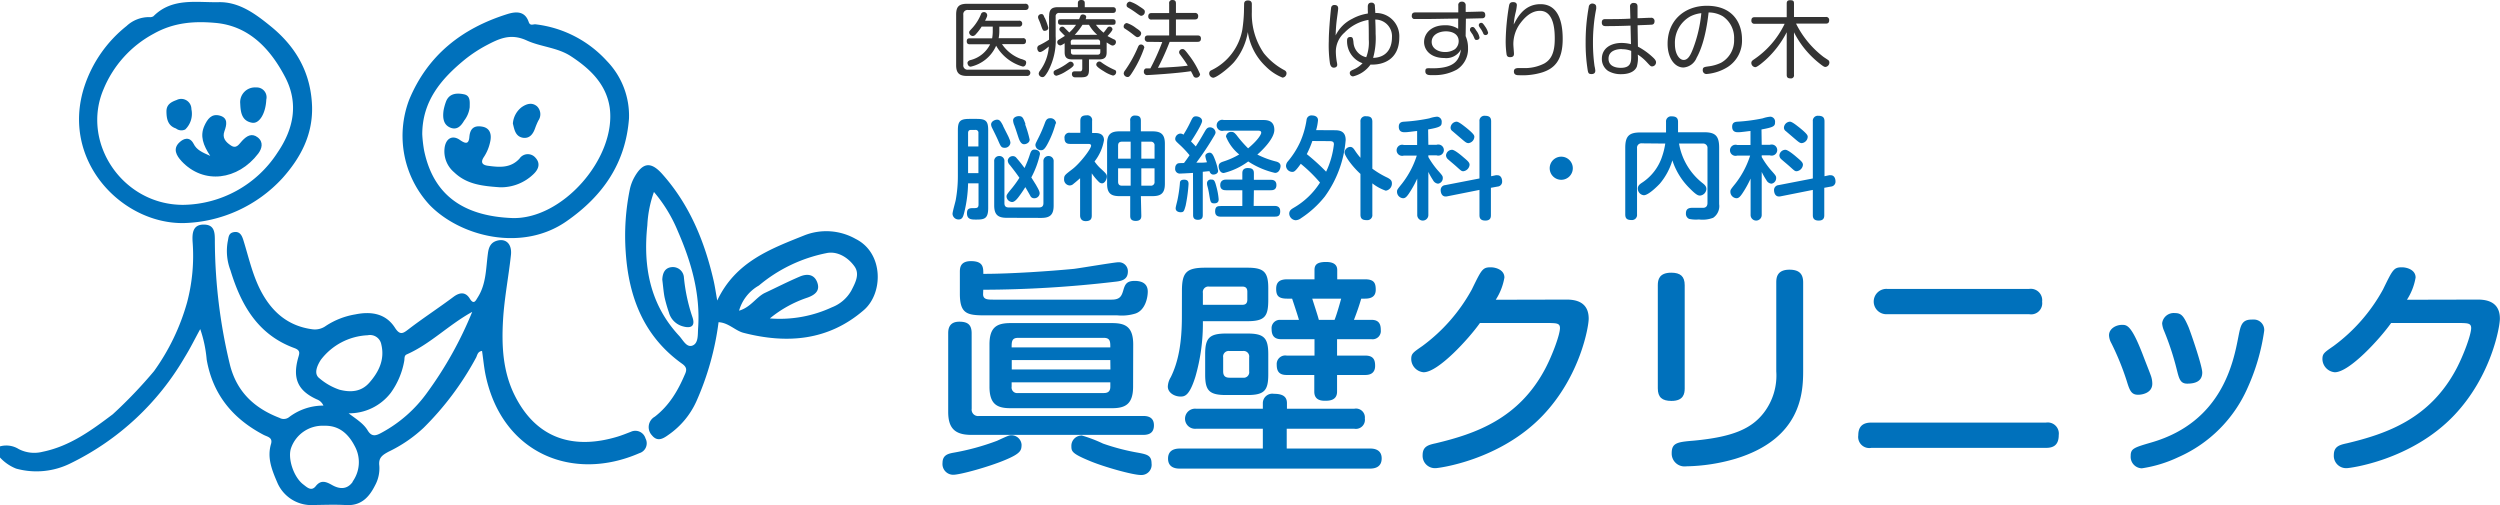 <svg id="lay1" data-name="lay_1" xmlns="http://www.w3.org/2000/svg" viewBox="0 0 449.96 90.96"><defs><style>.cls-1{fill:#0071bc;}.cls-2{fill:#333;}</style></defs><title>logo</title><path class="cls-1" d="M180.83,82.82c-2.83,1.19-8,2.63-9.26,2.63a1.93,1.93,0,0,1-1.93-2.14c0-1.43,1.07-1.64,1.8-1.8a43.64,43.64,0,0,0,8-2.17c2.17-1,2.21-1,2.66-1a1.83,1.83,0,0,1,1.77,1.73C183.83,81,183.83,81.59,180.83,82.82Zm-5.94-9.26a1.15,1.15,0,0,0,1.31,1.31h29.6c.9,0,1.89.29,1.89,1.68,0,1.11-.58,1.72-1.89,1.72h-31c-3,0-4.14-1.27-4.14-4.14V60c0-.74.12-2.1,2-2.1,1.52,0,2.22.54,2.22,2.1Zm2.05-20.63c0,1,.82,1,1.93,1,3,0,20.58,0,21.19,0,1.52,0,1.81-.62,2.13-1.73s.66-1.64,2.05-1.64c1,0,2.34.29,2.34,1.93,0,1-.41,3.32-2.21,3.94a8.32,8.32,0,0,1-3.24.33c-3,0-4,0-12.18,0H177.43c-3.32,0-4.67-.21-4.67-3.9V49c0-.7,0-2,2-2,2.22,0,2.22,1.15,2.22,2.29,5,0,12.05-.49,16.32-.9,1.27-.16,7.34-1.19,8-1.19A1.62,1.62,0,0,1,203,48.87c0,1.56-1.27,1.73-2.42,1.85a207.72,207.72,0,0,1-23.61,1.43Zm27,16.65c0,3.24-1.48,3.89-3.82,3.89H181.9c-2.38,0-3.81-.65-3.81-3.89V62c0-3.15,1.35-3.85,3.81-3.85h18.24c2.3,0,3.82.57,3.82,3.85Zm-20.71-8.77c-1.15,0-1.15.73-1.15,1.72h17.76c0-1,0-1.72-1.15-1.72Zm16.61,4H182.1v1.69h17.76Zm-17.76,4v.78a1,1,0,0,0,1.15,1.15h15.46c.94,0,1.15-.53,1.15-1.15v-.78Zm12.55,9.55a25.31,25.31,0,0,1,3.9,1.48A39.74,39.74,0,0,0,205,81.51c1.48.29,2.26.49,2.26,1.89a1.83,1.83,0,0,1-1.93,2.09c-1.48,0-6.72-1.48-9.22-2.54-3.28-1.36-3.28-1.73-3.28-2.75A1.85,1.85,0,0,1,194.65,78.39Z"/><path class="cls-1" d="M212.73,52.36c0-3.32.78-4.18,4.22-4.18h7.55c2.95,0,3.77.74,3.77,3.69v2.05c0,3-.57,3.89-3.77,3.89h-8a34.48,34.48,0,0,1-1.35,10c-1.11,3.56-2,3.56-2.71,3.56-1,0-2.25-.65-2.25-1.8a3.48,3.48,0,0,1,.53-1.68c1.36-2.75,2-6.15,2-10.91Zm18.86,28.37h15c.41,0,2.09,0,2.09,1.77,0,1.43-1,1.84-2.09,1.84H212.36c-.45,0-2.13,0-2.13-1.8,0-1.4,1-1.81,2.13-1.81h14.93V77.17H215.23a1.81,1.81,0,1,1,0-3.61h12.06v-1a1.71,1.71,0,0,1,2-1.68c1.56,0,2.34.49,2.34,1.68v1h12.14a1.6,1.6,0,0,1,1.88,1.76,1.63,1.63,0,0,1-1.88,1.85H231.59ZM216.5,54.86h7.1c.65,0,.9-.33.9-.94v-1.4c0-.57-.21-.94-.9-.94h-5.95a1,1,0,0,0-1.15,1.15Zm11.77,12.55c0,2.91-.74,3.69-3.77,3.69h-3.81c-3.08,0-3.78-.82-3.78-3.69V63.76c0-2.87.7-3.73,3.78-3.73h3.81c2.95,0,3.77.73,3.77,3.73Zm-3.44-3.08a1,1,0,0,0-1.15-1.15H221.3a1,1,0,0,0-1.15,1.15v2.5c0,.82.37,1.15,1.15,1.15h2.38a1,1,0,0,0,1.15-1.15Zm11.76-14.06V48.59c0-.9.41-1.44,2.09-1.44s2,.78,2,1.44v1.68h5c1.69,0,1.93.74,1.93,1.88s-.7,1.6-1.93,1.6H245c-.37,1.27-.74,2.34-1.31,3.82h3.19c1.52,0,1.64,1.1,1.64,1.84a1.48,1.48,0,0,1-1.68,1.64h-6.19V64h5.09c1.55,0,1.76.9,1.76,1.85,0,1.35-.94,1.64-1.76,1.64h-5.09v3c0,1.64-1.51,1.64-2.17,1.64s-1.93-.08-1.93-1.64v-3h-5c-1.47,0-1.76-.86-1.76-1.85A1.54,1.54,0,0,1,231.59,64h5V61.05h-6c-1.44,0-1.72-.9-1.72-1.84a1.49,1.49,0,0,1,1.59-1.64h3.33c-.21-.74-.62-2-1.23-3.82h-.87c-1.55,0-2-.49-2-1.76s.69-1.72,2-1.72Zm-.41,3.48c.58,1.81,1,3.08,1.19,3.82h2.83c.41-1,1-3.12,1.19-3.82Z"/><path class="cls-1" d="M282,53.92c3,0,3.94,1.51,3.94,3.44,0,1.4-1.48,10.25-8.2,17.35-7.71,8.15-18.82,9.55-19.35,9.55a2.22,2.22,0,0,1-2.34-2.34c0-1.56,1-1.84,2.34-2.13,7.21-1.72,15-4.43,19.76-13.49,1.27-2.42,2.62-6.07,2.62-7.26,0-.86-.65-.86-1.68-.9H266.36c-2,2.83-7.5,8.86-10.13,8.86A2.43,2.43,0,0,1,254,64.66c0-1,.28-1.19,2-2.38a31.23,31.23,0,0,0,8.9-10.17c1.76-3.6,1.93-4,3.41-4,.9,0,2.46.45,2.46,1.84a10.59,10.59,0,0,1-1.56,4Z"/><path class="cls-1" d="M303.22,69.91c0,.94-.21,2.25-2.38,2.25-1.68,0-2.46-.65-2.46-2.25V51.33c0-1,.25-2.25,2.42-2.25,1.64,0,2.42.66,2.42,2.25Z"/><path class="cls-1" d="M324.54,66.71c0,4-.33,12.26-12.22,15.87a33.3,33.3,0,0,1-8.82,1.35,2.31,2.31,0,0,1-2.62-2.38c0-1.88,1.07-2,4.06-2.25,6.93-.66,10.29-2.13,12.51-5a11,11,0,0,0,2.25-7.47v-16c0-.9.16-2.29,2.38-2.29,1.76,0,2.46.78,2.46,2.29Z"/><path class="cls-1" d="M368.24,76.06a2,2,0,0,1,2.3,2.25c0,1.93-1.11,2.3-2.3,2.3H336.8a2,2,0,0,1-2.34-2.26c0-1.76,1-2.29,2.34-2.29Z"/><path class="cls-1" d="M365.21,52a2.06,2.06,0,0,1,2.34,2.3,2,2,0,0,1-2.34,2.25H339.67a2.28,2.28,0,1,1,0-4.55Z"/><path class="cls-1" d="M382.76,68.51A47.83,47.83,0,0,0,380,61.75a3.14,3.14,0,0,1-.41-1.4c0-1.18,1.23-1.88,2.34-1.88.86,0,1.68,0,3.77,5.45.45,1.19,1.27,3.24,1.39,3.61a4.35,4.35,0,0,1,.29,1.52c0,1.72-1.89,2-2.54,2C383.58,71.06,383.29,70.24,382.76,68.51Z"/><path class="cls-1" d="M407.52,59.53a37.64,37.64,0,0,1-3,10.3,24.3,24.3,0,0,1-12.47,12.46,23.3,23.3,0,0,1-6.56,2,2.07,2.07,0,0,1-2-2.22c0-1.35.57-1.51,3.81-2.46C400,75.89,402,65.11,402.89,60.52c.37-1.85.57-3,2.34-3a4.14,4.14,0,0,1,.61,0A1.87,1.87,0,0,1,407.52,59.53Z"/><path class="cls-1" d="M391.78,66.5a49.78,49.78,0,0,0-2.3-7,4,4,0,0,1-.33-1.31,2.1,2.1,0,0,1,2.3-1.84c1.19,0,1.6.57,2.46,2.54.53,1.35,2.46,7,2.46,8.16,0,1.68-1.43,2-2.71,2S392.19,68.1,391.78,66.5Z"/><path class="cls-1" d="M446,53.92c3,0,3.94,1.51,3.94,3.44,0,1.4-1.48,10.25-8.2,17.35-7.71,8.15-18.82,9.55-19.35,9.55a2.22,2.22,0,0,1-2.34-2.34c0-1.56,1-1.84,2.34-2.13,7.21-1.72,15-4.43,19.76-13.49,1.27-2.42,2.62-6.07,2.62-7.26,0-.86-.65-.86-1.68-.9H430.36c-2,2.83-7.5,8.86-10.13,8.86A2.43,2.43,0,0,1,418,64.66c0-1,.28-1.19,2-2.38a31.23,31.23,0,0,0,8.9-10.17c1.76-3.6,1.93-4,3.41-4,.9,0,2.46.45,2.46,1.84a10.59,10.59,0,0,1-1.56,4Z"/><path class="cls-1" d="M174.24,33a23.72,23.72,0,0,1-.7,5.28c-.18.68-.32,1.22-1,1.22a1.07,1.07,0,0,1-1.1-1c0-.4.52-2.16.58-2.52a23.87,23.87,0,0,0,.38-4.3V23.46c0-1.66.42-2.06,2.08-2.06h1.32c1.66,0,2.06.4,2.06,2.06v14c0,1.94-.74,2.06-2.16,2.06-.82,0-1.66,0-1.66-1.14,0-.8.38-.92,1.08-.92s1,0,1-.68V33Zm0-6.64h1.86V23.94a.5.5,0,0,0-.56-.56h-.76c-.38,0-.54.2-.54.56Zm1.86,1.8h-1.86v3h1.86Zm4.42-5.52c.8,1.62,1,1.94,1.12,2.3a2.18,2.18,0,0,1,.22.74,1,1,0,0,1-1.06.92c-.58,0-.7-.3-1.06-1.1-.14-.36-.64-1.4-1.2-2.52a1.66,1.66,0,0,1-.16-.56c0-.58.68-.88,1.08-.88S180.08,21.72,180.56,22.68Zm.66,16.56c-1.52,0-2.24-.52-2.24-2.22V29.08a.89.89,0,0,1,.9-1,.9.9,0,0,1,.94,1v7.48c0,.54.24.78.78.78H187c.54,0,.8-.24.8-.78V29.08a.9.9,0,0,1,.92-1,.91.91,0,0,1,.92,1V37c0,1.72-.72,2.22-2.24,2.22Zm5.32-5.84c.56.94.62,1.22.62,1.46a.94.94,0,0,1-1,.86.71.71,0,0,1-.66-.4c-.14-.26-.78-1.38-.92-1.6-.12.2-.5.8-.92,1.38s-.94,1.3-1.46,1.3a1.07,1.07,0,0,1-1-.94c0-.34,0-.38,1.08-1.68A19.08,19.08,0,0,0,183.48,32c-.58-.84-.92-1.28-1.72-2.3a1.26,1.26,0,0,1-.38-.78.9.9,0,0,1,.94-.82.8.8,0,0,1,.64.34c.72.82,1.12,1.38,1.44,1.8a20.07,20.07,0,0,0,1-2.56c.12-.32.26-.76.78-.76.26,0,1,.12,1,.8a16.3,16.3,0,0,1-1.56,4.22C185.82,32.24,186.22,32.9,186.54,33.4Zm-2-11a19.63,19.63,0,0,1,.82,2.76c0,.56-.6.84-1,.84s-.72-.34-1-1.16-.34-1.08-.74-2.2a2.67,2.67,0,0,1-.24-.92c0-.62.74-.78,1-.78C184,20.9,184.14,21.12,184.58,22.36Zm5.5-.14a16.9,16.9,0,0,1-1.34,3.46c-.64,1.26-.94,1.36-1.3,1.36a1,1,0,0,1-1-.88c0-.26,0-.26.46-1.18a24.76,24.76,0,0,0,1.24-2.84c.14-.38.34-.86.9-.86A1,1,0,0,1,190.08,22.22Z"/><path class="cls-1" d="M197.12,23.94c.36,0,1.58,0,1.58,1.28A8.46,8.46,0,0,1,197,29.06,7.84,7.84,0,0,0,198,30.24c1.1,1,1.22,1.16,1.22,1.56s-.34,1.2-.88,1.2a.88.88,0,0,1-.62-.32,10.07,10.07,0,0,1-1.22-1.48v7.6c0,.6-.22,1-1.1,1s-1-.7-1-1V32.08c-.26.22-.6.54-1.18,1a1,1,0,0,1-.7.3,1.07,1.07,0,0,1-1-1.16c0-.64.14-.74,1.5-1.78s3.36-3.64,3.36-4.22c0-.32-.36-.32-.58-.32H192.6c-.44,0-1-.1-1-1a.86.86,0,0,1,1-1h1.84V21.76c0-.66.28-1,1.12-1a.86.86,0,0,1,1,1v2.18Zm8.3,14.88c0,.28,0,.94-1,.94s-1-.64-1-.94V35.3h-1.94c-1.46,0-2.22-.46-2.22-2.22V25.86c0-1.68.68-2.22,2.22-2.22h1.94v-1.9a.81.81,0,0,1,.92-.94c.74,0,1,.3,1,.94v1.9h2.08c1.5,0,2.24.5,2.24,2.22v7.22c0,1.76-.76,2.22-2.24,2.22h-2.08ZM203.5,28.56V25.5h-1.56c-.58,0-.7.34-.7.72v2.34Zm0,1.74h-2.26v2.4c0,.42.16.72.7.72h1.56Zm1.92-1.74h2.38V26.22a.64.64,0,0,0-.72-.72h-1.66Zm0,1.74v3.12h1.66a.64.64,0,0,0,.72-.72V30.3Z"/><path class="cls-1" d="M214.72,31.12c-.9.06-2.18.12-2.3.12a.84.84,0,0,1-.9-1,.9.9,0,0,1,.36-.76c.18-.12.32-.12,1.22-.14.54-.72.62-.84,1-1.4a17.58,17.58,0,0,0-1.68-1.8c-.76-.7-.9-.82-.9-1.16a1,1,0,0,1,.92-.94.89.89,0,0,1,.56.2A21.16,21.16,0,0,0,214.24,22c.38-.78.5-1.06,1-1.06s1.12.28,1.12.84-1.5,2.94-2,3.68c.44.44.72.74.86.9.7-1.1.8-1.26,1.64-2.72.26-.44.46-.72.92-.72a1,1,0,0,1,1,.9c0,.16-.06.34-.36.82a51.64,51.64,0,0,1-3.1,4.64c1.24,0,1.38,0,1.92-.08a4.76,4.76,0,0,1-.3-1.1c0-.44.48-.62.78-.62s.56.22.86,1a10.91,10.91,0,0,1,.66,2.26c0,.48-.48.68-.86.68s-.6-.3-.7-.62l-1.2.12v7.72c0,.34,0,.92-.88.92s-.86-.64-.86-.92Z"/><path class="cls-1" d="M213.92,33.14A27.7,27.7,0,0,1,213.4,37c-.28,1-.34,1.2-.9,1.2-.2,0-.9-.06-.9-.72,0-.24.28-1.24.32-1.46a25.22,25.22,0,0,0,.44-3c0-.5.24-.68.78-.68C213.88,32.34,213.92,32.82,213.92,33.14Z"/><path class="cls-1" d="M218.94,33.64a12.09,12.09,0,0,1,.4,2.22c0,.2,0,.74-.8.74-.64,0-.68-.24-.9-1.56a14.22,14.22,0,0,0-.3-1.46,1.88,1.88,0,0,1-.1-.58.67.67,0,0,1,.78-.68C218.52,32.32,218.64,32.48,218.94,33.64Z"/><path class="cls-1" d="M225.64,37.06h3.7c.3,0,1.08,0,1.08.94s-.46,1-1.1,1h-9.54c-.32,0-1.08,0-1.08-.92s.4-1,1.08-1h3.82V34.24h-2.9c-.32,0-1.08,0-1.08-.92s.74-1,1.08-1h2.9V31.12c0-.64.42-.88,1-.88s1.08.16,1.08.88v1.24h3c.28,0,1.06,0,1.06.94s-.72.94-1.06.94h-3Z"/><path class="cls-1" d="M220.26,23.52a1,1,0,1,1,0-1.92h7c.68,0,2.1,0,2.1,1.78,0,1.58-2.24,3.74-3.06,4.44a16.45,16.45,0,0,0,3.48,1.28c.16.06.7.22.7.78,0,.28-.18,1.24-1,1.24a14.81,14.81,0,0,1-4.82-2.06,12.4,12.4,0,0,1-4.4,2.08c-.72,0-.92-.84-.92-1.2,0-.56.42-.72.82-.86a14,14,0,0,0,2.88-1.28,7.89,7.89,0,0,1-2.38-3.22.91.91,0,0,1,1-.84c.3,0,.5.1.9.58a21.48,21.48,0,0,0,2.08,2.38c2-1.68,2.36-2.62,2.36-2.8,0-.38-.34-.38-.62-.38Z"/><path class="cls-1" d="M240.2,23.44c.86,0,2,.12,2,1.76a20.05,20.05,0,0,1-3.76,10.18,18.13,18.13,0,0,1-4.26,3.88,1.73,1.73,0,0,1-1,.38,1.25,1.25,0,0,1-1.14-1.18c0-.6.44-.84.8-1.06a13.7,13.7,0,0,0,4.74-4.54,26.33,26.33,0,0,0-3.46-3.38c-1,1.4-1.22,1.46-1.54,1.46a1.15,1.15,0,0,1-1.12-1.06,1.3,1.3,0,0,1,.34-.84A15.17,15.17,0,0,0,234,25.58a15.54,15.54,0,0,0,1.16-4,.88.88,0,0,1,1-.8c.08,0,1.06,0,1.06.86a9,9,0,0,1-.34,1.78Zm-4,1.94a17.66,17.66,0,0,1-1,2.36,38.2,38.2,0,0,1,3.48,3.16A15.49,15.49,0,0,0,240.08,26c0-.36-.08-.6-.8-.6ZM247,38.62a.9.9,0,0,1-1,1c-.8,0-1.14-.26-1.14-1V31.3C243.42,30,242,28.06,242,27.44a1.07,1.07,0,0,1,1-1c.38,0,.58.22.86.64a12.07,12.07,0,0,0,1,1.32V21.92a.89.89,0,0,1,1-1c.78,0,1.14.24,1.14,1v8.44A16,16,0,0,0,249.76,32c.46.26.76.46.76,1a1.29,1.29,0,0,1-1.1,1.32A8.3,8.3,0,0,1,247,33Z"/><path class="cls-1" d="M257.08,26.06h1.48a1,1,0,1,1,0,1.9h-1.48v.3a14.84,14.84,0,0,0,1.66,2.36c.9,1,.94,1.08.94,1.44a1,1,0,0,1-.86,1,1.15,1.15,0,0,1-.9-.64,12.3,12.3,0,0,1-.84-1.48v7.76a1,1,0,1,1-2,0V32.14a18.57,18.57,0,0,1-1.54,2.76c-.34.48-.6.78-1,.78a1.17,1.17,0,0,1-1.1-1.14c0-.36,0-.38.92-1.52A16.18,16.18,0,0,0,255,28h-2.32a1,1,0,1,1,0-1.9h2.38V23.58c-.28,0-1.6.22-2.22.22-.32,0-1.08,0-1.08-1,0-.82.6-.88,1-.9a31.33,31.33,0,0,0,4.5-.6,5.67,5.67,0,0,1,1.38-.3.89.89,0,0,1,.84,1c0,.68-.2.9-2.44,1.3Z"/><path class="cls-1" d="M269.22,31.54a1.18,1.18,0,0,1,.28,0c.66,0,.86.64.86,1.1a.88.88,0,0,1-.82.94l-1.2.22V38.7c0,.32,0,1-1,1s-1.06-.6-1.06-1V34.18l-5.82,1.16c-1.1.22-1.16-.94-1.16-1.08a.88.88,0,0,1,.8-.94l6.18-1.2V21.84a.9.9,0,0,1,1-1c.84,0,1.1.36,1.1,1v9.88Z"/><path class="cls-1" d="M263.34,28.26c.9.76,1.16,1,1.16,1.42a1.29,1.29,0,0,1-1.12,1.14c-.32,0-.4-.08-1.22-.82-.44-.4-1.18-1-1.62-1.4a1,1,0,0,1-.28-.64,1.1,1.1,0,0,1,1.06-1C261.74,26.92,262.88,27.86,263.34,28.26Z"/><path class="cls-1" d="M263.84,22.94c1.46,1.18,1.52,1.44,1.52,1.7a1.2,1.2,0,0,1-1.06,1.12c-.32,0-.52-.14-1.22-.74l-1.66-1.42a.76.76,0,0,1-.34-.62,1.14,1.14,0,0,1,1.08-1.08C262.56,21.9,263.42,22.62,263.84,22.94Z"/><path class="cls-1" d="M283.08,30.28A2.08,2.08,0,1,1,281,28.2,2.08,2.08,0,0,1,283.08,30.28Z"/><path class="cls-1" d="M295.54,25.8a.79.79,0,0,0-.9.88V38.6a.91.91,0,0,1-1,1c-.76,0-1.12-.24-1.12-1v-12c0-2.16.74-2.76,2.74-2.76h4.6V21.94a.91.91,0,0,1,1-1c.8,0,1.16.28,1.16,1V23.8h4.64c2,0,2.76.58,2.76,2.76V36.74a2.53,2.53,0,0,1-1.08,2.46,5.33,5.33,0,0,1-2.56.3,6,6,0,0,1-1.76-.1,1,1,0,0,1-.58-1c0-.82.5-1,1.2-1,.3,0,1.68,0,2,0,.5-.06.68-.42.68-.88v-9.8a.79.79,0,0,0-.9-.88H302.2a11.51,11.51,0,0,0,4.34,7.2c.38.32.58.56.58,1A1.26,1.26,0,0,1,306,35.2c-.28,0-.6,0-1.8-1.22A12.46,12.46,0,0,1,301,28.86a11.6,11.6,0,0,1-2.26,4.2c-.26.28-2,2.08-2.88,2.08a1.2,1.2,0,0,1-1.08-1.22c0-.48.34-.76.7-1a8.93,8.93,0,0,0,3.68-4.78,12.72,12.72,0,0,0,.56-2.3Z"/><path class="cls-1" d="M317.08,26.06h1.48a1,1,0,1,1,0,1.9h-1.48v.3a14.84,14.84,0,0,0,1.66,2.36c.9,1,.94,1.08.94,1.44a1,1,0,0,1-.86,1,1.15,1.15,0,0,1-.9-.64,12.3,12.3,0,0,1-.84-1.48v7.76a1,1,0,1,1-2,0V32.14a18.57,18.57,0,0,1-1.54,2.76c-.34.48-.6.78-1,.78a1.17,1.17,0,0,1-1.1-1.14c0-.36,0-.38.92-1.52A16.18,16.18,0,0,0,315,28h-2.32a1,1,0,1,1,0-1.9h2.38V23.58c-.28,0-1.6.22-2.22.22-.32,0-1.08,0-1.08-1,0-.82.6-.88,1-.9a31.33,31.33,0,0,0,4.5-.6,5.67,5.67,0,0,1,1.38-.3.89.89,0,0,1,.84,1c0,.68-.2.9-2.44,1.3Z"/><path class="cls-1" d="M329.22,31.54a1.18,1.18,0,0,1,.28,0c.66,0,.86.64.86,1.1a.88.88,0,0,1-.82.94l-1.2.22V38.7c0,.32,0,1-1,1s-1.06-.6-1.06-1V34.18l-5.82,1.16c-1.1.22-1.16-.94-1.16-1.08a.88.88,0,0,1,.8-.94l6.18-1.2V21.84a.9.9,0,0,1,1-1c.84,0,1.1.36,1.1,1v9.88Z"/><path class="cls-1" d="M323.34,28.26c.9.76,1.16,1,1.16,1.42a1.29,1.29,0,0,1-1.12,1.14c-.32,0-.4-.08-1.22-.82-.44-.4-1.18-1-1.62-1.4a1,1,0,0,1-.28-.64,1.1,1.1,0,0,1,1.06-1C321.74,26.92,322.88,27.86,323.34,28.26Z"/><path class="cls-1" d="M323.84,22.94c1.46,1.18,1.52,1.44,1.52,1.7a1.2,1.2,0,0,1-1.06,1.12c-.32,0-.52-.14-1.22-.74l-1.66-1.42a.76.76,0,0,1-.34-.62,1.14,1.14,0,0,1,1.08-1.08C322.56,21.9,323.42,22.62,323.84,22.94Z"/><path class="cls-2" d="M184.5.68a.54.54,0,0,1,.63.57c0,.55-.47.55-.63.55H174.24a.76.76,0,0,0-.86.87v9a.76.76,0,0,0,.86.87H184.8a.57.57,0,1,1,0,1.13H174.09c-1.38,0-2-.46-2-1.94V2.62c0-1.45.54-1.94,2-1.94Z"/><path class="cls-2" d="M184.09,6.87a.49.49,0,0,1,.57.54c0,.53-.4.53-.57.53h-3.75a7,7,0,0,0,3.45,2.68c.12,0,.6.21.69.25a.41.41,0,0,1,.21.41c0,.21-.12.7-.6.7a8,8,0,0,1-4.8-3.75A6.59,6.59,0,0,1,174.72,12c-.45,0-.59-.47-.59-.68s.23-.42.47-.49a5.41,5.41,0,0,0,3.61-2.86h-3.64c-.18,0-.57,0-.57-.53s.31-.54.57-.54h4a8.1,8.1,0,0,0,.11-1.16V4.79h-2a9,9,0,0,1-1.09,1.42.72.72,0,0,1-.5.27.69.69,0,0,1-.66-.63c0-.2.06-.26.6-.84a8.42,8.42,0,0,0,1.52-2.43.53.53,0,0,1,.5-.4.57.57,0,0,1,.63.55c0,.17,0,.24-.38,1h6.1a.5.5,0,0,1,.58.53.51.51,0,0,1-.58.54h-3.54v.9a6.61,6.61,0,0,1-.12,1.18Z"/><path class="cls-2" d="M188.83,2.9c0-1.22.48-1.61,1.61-1.61H194V.56c0-.25.09-.56.6-.56.36,0,.64.1.64.56v.73h5c.17,0,.6,0,.6.51s-.37.53-.6.53h-9.56A.59.59,0,0,0,190,3V6.52a11.86,11.86,0,0,1-1.4,6.36c-.56.93-.73,1-1,1a.68.68,0,0,1-.65-.61.92.92,0,0,1,.2-.5,8.18,8.18,0,0,0,1.62-4.4c-.46.38-1.21,1-1.58,1s-.5-.45-.5-.69a.55.55,0,0,1,.36-.54,14.41,14.41,0,0,0,1.76-1V2.9Zm-.79.29A11.71,11.71,0,0,1,188.68,5c0,.43-.46.55-.67.55s-.33,0-.68-1.09c-.12-.34-.17-.47-.4-1a1.07,1.07,0,0,1-.1-.4.57.57,0,0,1,.56-.52C187.71,2.5,187.83,2.69,188,3.19Zm3.87,9.62a6.34,6.34,0,0,1-1.75.82.54.54,0,0,1-.53-.57c0-.28.06-.33.81-.67a10.59,10.59,0,0,0,1.43-.83c.64-.46.65-.46.84-.46a.57.57,0,0,1,.54.58C193.25,12,192.33,12.55,191.91,12.81Zm7.27-3.43c0,.74-.19,1.31-1.32,1.31H196v1.82c0,1.41-.54,1.41-1.88,1.41-.76,0-.78,0-.9-.06a.55.55,0,0,1-.29-.53c0-.49.37-.49.54-.49s.83,0,1,0,.32-.18.32-.5V10.69h-1.84c-1.07,0-1.33-.49-1.33-1.31V7.78c-.59.39-.7.39-.8.39a.58.58,0,0,1-.53-.6.49.49,0,0,1,.28-.43l1.1-.68c-.92-.92-1-1-1-1.18a.52.52,0,0,1,.93-.28l.85.85a7.23,7.23,0,0,0,1.22-1.39h-2.7c-.2,0-.54,0-.54-.48s.15-.52.54-.52h3.25c.05-.1.23-.56.27-.65a.45.45,0,0,1,.39-.21c.21,0,.62.11.62.44a1.24,1.24,0,0,1-.11.42h4.86c.18,0,.54,0,.54.48s-.18.52-.54.52h-3a7.17,7.17,0,0,0,1.38,1.42A11.24,11.24,0,0,0,199.3,5a.5.5,0,0,1,.39-.21.53.53,0,0,1,.54.47c0,.27-.63.94-.9,1.23.2.1,1,.54,1.22.62a.46.46,0,0,1,.3.44.63.63,0,0,1-.59.65c-.12,0-.22,0-1.08-.56Zm-6.43-1.33H198V7.6a.43.43,0,0,0-.49-.49h-4.32c-.35,0-.48.18-.48.49Zm0,.81v.48c0,.32.13.5.48.5h4.32c.34,0,.49-.17.49-.5V8.86Zm4.74-2.59A6.94,6.94,0,0,1,196,4.46h-1.17a11.62,11.62,0,0,1-1.39,1.81Zm.39,4.8c.15,0,.15,0,.61.34a13.21,13.21,0,0,0,2.1,1.16.39.39,0,0,1,.3.4.62.62,0,0,1-.58.63,6,6,0,0,1-1.65-.78c-.45-.27-1.35-.82-1.35-1.17A.57.57,0,0,1,197.88,11.07Z"/><path class="cls-2" d="M204,12.7c-.67,1.1-.8,1.16-1.05,1.16a.71.71,0,0,1-.7-.63,1,1,0,0,1,.25-.57,21.92,21.92,0,0,0,2.32-4.2c.09-.2.21-.45.52-.45a.6.6,0,0,1,.62.54A20.21,20.21,0,0,1,204,12.7Z"/><path class="cls-2" d="M202.82,4.15a5.31,5.31,0,0,1,1.66.91c.45.29.91.61.91.92a.72.72,0,0,1-.64.71c-.2,0-.33-.11-.78-.46a16.56,16.56,0,0,0-1.39-1c-.2-.12-.38-.22-.33-.55A.62.62,0,0,1,202.82,4.15Z"/><path class="cls-2" d="M203.38.29a6.28,6.28,0,0,1,1.67.85c1,.63,1,.72,1,1a.7.7,0,0,1-.61.7c-.19,0-.2,0-.82-.43a15.3,15.3,0,0,0-1.51-1c-.3-.17-.34-.26-.34-.54A.65.65,0,0,1,203.38.29Z"/><path class="cls-2" d="M206.67,7.53a.54.54,0,0,1-.63-.59c0-.56.43-.56.63-.56h3.76V3.52h-3.14a.53.53,0,0,1-.62-.58c0-.55.39-.59.62-.59h3.14V.65A.54.54,0,0,1,211,0c.47,0,.65.18.65.63v1.7h3.39a.53.53,0,0,1,.61.59c0,.56-.39.58-.61.58h-3.39V6.38h3.87c.18,0,.63,0,.63.56s-.38.59-.63.59h-5a44.64,44.64,0,0,1-2.11,4.68c2.17-.11,3.54-.17,5.37-.39-.5-.83-1-1.47-1.38-2a.69.69,0,0,1-.18-.44.61.61,0,0,1,.6-.55c.25,0,.39.05,1.09,1A15.23,15.23,0,0,1,216,13.36a.7.7,0,0,1-.71.62.53.53,0,0,1-.52-.36c-.06-.12-.35-.7-.42-.81-2.61.42-7.62.7-7.82.7a.57.57,0,0,1-.65-.64.54.54,0,0,1,.37-.56l.8,0a40.29,40.29,0,0,0,2.14-4.75Z"/><path class="cls-2" d="M223.92.75c0-.17,0-.67.69-.67s.7.49.7.67V2.16a12.42,12.42,0,0,0,2.16,7.42,11.94,11.94,0,0,0,3.6,3c.24.12.48.27.48.61a.77.77,0,0,1-.72.78,9,9,0,0,1-3-2,10.68,10.68,0,0,1-3.24-6.2,11.31,11.31,0,0,1-2.54,5.48c-1.2,1.3-3.16,2.74-3.7,2.74a.79.79,0,0,1-.71-.79.6.6,0,0,1,.4-.56,10.1,10.1,0,0,0,5.56-7.3,27,27,0,0,0,.29-3.12Z"/><path class="cls-2" d="M246.18,1.85c0-.54,0-.62,0-.69s0-.68.61-.68a.59.59,0,0,1,.66.45c0,.15.06.95.09,1.41a4.18,4.18,0,0,1,4.31,4.39c0,4-2.94,5-5.18,4.89a5.4,5.4,0,0,1-3.14,2.13.59.59,0,0,1-.59-.6c0-.33.22-.43.66-.63a4.9,4.9,0,0,0,1.64-1.14,4.18,4.18,0,0,1-2.79-4c0-.29,0-.72.59-.72.44,0,.47.24.56.9a2.92,2.92,0,0,0,2.3,2.74,7.48,7.48,0,0,0,.46-3.19c0-1,0-2.53-.06-3.53A7.82,7.82,0,0,0,242,5.86a4.54,4.54,0,0,0-1.57,3.44,11.44,11.44,0,0,0,.18,1.87,2.87,2.87,0,0,1,.07.5c0,.3-.25.51-.62.51s-.6-.3-.69-.77a22.49,22.49,0,0,1-.21-4c0-2.15.38-5.76.42-6a.56.56,0,0,1,.61-.51c.57,0,.66.35.66.62s-.22,1.77-.26,2.1c-.14,1.18-.17,2.05-.2,2.76a6.51,6.51,0,0,1,3-3,8.15,8.15,0,0,1,2.79-.94C246.21,2.33,246.19,1.94,246.18,1.85Zm4.35,4.91a3,3,0,0,0-3-3.24c0,.32.06,1.16.06,2.55a13.28,13.28,0,0,1-.45,4.35C250,10.32,250.53,8.11,250.53,6.76Z"/><path class="cls-2" d="M263.79,6.5a5.13,5.13,0,0,1,.43,2.14,4.37,4.37,0,0,1-2,3.88,8.22,8.22,0,0,1-3.75,1c-.17,0-.62,0-.93,0s-1,0-1-.68.32-.55,1.32-.55c4.17,0,4.81-1.67,5.09-3.39a3,3,0,0,1-3,1.54c-2.4,0-3.64-1.38-3.64-2.89s1.29-3,3.68-3a4.12,4.12,0,0,1,2.46.64l0-1.84c-1.92,0-4,.07-5.74.07-.35,0-2.07,0-2.25,0a.54.54,0,0,1-.36-.58c0-.61.45-.61.78-.61H257c2.09,0,3.64,0,5.47,0V1a.6.6,0,0,1,.64-.7.63.63,0,0,1,.69.69V2.15c.45,0,2.64-.07,2.85-.07s.67,0,.67.62a.51.51,0,0,1-.48.59c-.18,0-2.56.06-3,.07Zm-1.92,2.35a1.89,1.89,0,0,0,.67-1.43c0-1.36-1.27-1.78-2.29-1.78-1.28,0-2.57.63-2.57,1.9S259,9.36,260,9.36A3.13,3.13,0,0,0,261.87,8.85Zm2.71-3.35a.65.65,0,0,1,0-.22.44.44,0,0,1,.46-.42c.26,0,.38.18.69.68a2.81,2.81,0,0,1,.56,1.22c0,.32-.33.43-.51.43s-.28,0-.41-.29a5.67,5.67,0,0,0-.34-.72C264.93,6.07,264.64,5.61,264.58,5.5Zm1.58-1a.42.42,0,0,1,.45-.39c.18,0,.28.05.77.78a3.46,3.46,0,0,1,.46,1,.45.45,0,0,1-.46.42.42.42,0,0,1-.43-.33,5.87,5.87,0,0,0-.33-.62C266.21,4.77,266.16,4.69,266.16,4.53Z"/><path class="cls-2" d="M277.26.75c3.78,0,4,4.47,4,6.28,0,3.9-1.55,5.31-3.68,6a12.13,12.13,0,0,1-4.1.51c-.41,0-1,0-1-.67,0-.42.23-.62.86-.62.22,0,1.24,0,1.45,0a7.73,7.73,0,0,0,3.15-.82c1.14-.65,1.89-1.79,1.89-4.41,0-1.15,0-5.07-2.66-5.07-1.79,0-3,1.52-3.58,2.29A6.29,6.29,0,0,0,272.38,8c0,.25.11,1.44.11,1.65s0,.64-.69.64c-.5,0-.62-.25-.66-.64A16.19,16.19,0,0,1,271,7.27a41.22,41.22,0,0,1,.58-6.11c.07-.41.14-.78.75-.78.35,0,.68.12.68.55a7.84,7.84,0,0,1-.23,1.36,12.09,12.09,0,0,0-.33,2.12C273,3.38,274.21.75,277.26.75Z"/><path class="cls-2" d="M287.29,1.23a2.18,2.18,0,0,1,0,.36,27.93,27.93,0,0,0-.46,3.27c-.12,1.38-.12,2.28-.12,2.81a30.09,30.09,0,0,0,.28,4.22,5.33,5.33,0,0,1,.14.83c0,.36-.19.61-.68.61s-.59-.16-.68-.64a30.27,30.27,0,0,1-.38-5.13,34.49,34.49,0,0,1,.56-6.3.65.65,0,0,1,.83-.6C287,.71,287.29.84,287.29,1.23Zm6.09,0a.61.61,0,0,1,.68-.7c.61,0,.67.37.67.69l0,2.06c.66,0,1.72-.08,2.39-.08a.58.58,0,0,1,.67.62c0,.38-.18.59-.48.62s-2.22.09-2.57.11l.06,3.84a12.49,12.49,0,0,1,2.66,1.9c.43.39.6.66.6.91a.73.73,0,0,1-.68.75c-.26,0-.28,0-1-.78a8.24,8.24,0,0,0-1.61-1.35A5.69,5.69,0,0,1,294.6,12c-.54,1.26-2.19,1.35-2.82,1.35a4.48,4.48,0,0,1-2.34-.58,2.58,2.58,0,0,1-1.13-2.19c0-1.86,1.58-2.85,3.56-2.85a6.82,6.82,0,0,1,1.68.22l-.08-3.34c-1.48.06-3,.09-4.47.09-.21,0-.7,0-.7-.65s.45-.61.84-.61c1.44,0,2.86,0,4.3-.09Zm-1.48,7.6c-.51,0-2.39.09-2.39,1.74,0,1.5,1.58,1.64,2.2,1.64,1.88,0,1.88-1.13,1.88-2.19,0-.23,0-.42,0-.86A4.27,4.27,0,0,0,291.9,8.86Z"/><path class="cls-2" d="M305.37,10.38A2.78,2.78,0,0,1,303,12.15c-1.61,0-2.86-1.74-2.86-4.27,0-4.25,3.1-6.84,7.06-6.84,5,0,6.33,3.5,6.33,6a5.63,5.63,0,0,1-2.54,5,8.47,8.47,0,0,1-3.82,1.28.66.66,0,0,1-.7-.72c0-.51.27-.54,1-.65a7.22,7.22,0,0,0,2.3-.66,4.6,4.6,0,0,0,2.34-4.24,4.69,4.69,0,0,0-2.06-4.14,5.13,5.13,0,0,0-2.53-.67C307,7,305.94,9.38,305.37,10.38Zm-1.12-7.44a5.42,5.42,0,0,0-2.79,5c0,1.77.79,2.85,1.58,2.85s1.24-.9,1.67-2a24.35,24.35,0,0,0,1.5-6.42A5.69,5.69,0,0,0,304.25,2.94Z"/><path class="cls-2" d="M322.89,13.48a.54.54,0,0,1-.62.63c-.46,0-.69-.15-.69-.63V5.8a17.52,17.52,0,0,1-3.82,5c-.42.37-1.47,1.29-1.84,1.29a.78.78,0,0,1-.71-.75c0-.33.23-.48.45-.63a16.07,16.07,0,0,0,5.55-6.43h-5.37a.53.53,0,0,1-.62-.58c0-.46.22-.61.62-.61h5.74V.68c0-.24,0-.64.6-.64s.71.14.71.64V3.06h5.71a.53.53,0,0,1,.62.59c0,.55-.34.6-.62.6h-5.34a17.11,17.11,0,0,0,4.95,6c.14.1.78.51.9.61a.57.57,0,0,1,.15.39.81.81,0,0,1-.69.8c-.18,0-.31,0-1.27-.78a16.76,16.76,0,0,1-4.41-5.46Z"/><path class="cls-1" d="M113.56,77.71c-.83.32-1.64.65-2.48.9-7.83,2.35-14.5.39-18.41-7.38-2.18-4.33-2.4-9-2.13-13.65.23-3.91,1-7.78,1.42-11.68.22-2-.92-3.06-2.57-2.56-1.1.34-1.44,1.19-1.58,2.31-.36,2.66-.29,5.44-1.8,7.83-.39.62-.72,1.46-1.46.26s-1.76-1.17-2.89-.34c-2.67,2-5.44,3.8-8.07,5.81-1,.77-1.57,1.23-2.49-.2-1.68-2.63-4.35-3-7.18-2.42a13.69,13.69,0,0,0-5.26,2.06,3.36,3.36,0,0,1-2.48.61c-4.15-.56-7-2.89-9-6.47-1.67-3-2.37-6.32-3.37-9.54-.24-.76-.58-1.63-1.65-1.48s-1,.94-1.17,1.68a9.69,9.69,0,0,0,.49,5.2c1.9,6.24,4.93,11.6,11.51,14,1.22.44.86,1.06.65,1.85-1,3.67,0,5.84,3.38,7.38A2.07,2.07,0,0,1,58.21,73,10.18,10.18,0,0,0,52,75.1a1.55,1.55,0,0,1-1.69.11c-4.51-1.73-7.67-4.66-8.91-9.5a96.24,96.24,0,0,1-2.73-22.29c0-1.49,0-3-2-3s-2.1,1.59-2,3.17a32.82,32.82,0,0,1-1,10.85,39.37,39.37,0,0,1-5.95,12.36,82.44,82.44,0,0,1-7.42,7.76h0c-3.86,2.91-7.74,5.76-12.66,6.76a6.08,6.08,0,0,1-4.28-.5A4.22,4.22,0,0,0,0,80.34v2a7.85,7.85,0,0,0,2.9,2,13.75,13.75,0,0,0,9.9-1A48.15,48.15,0,0,0,33.25,64.29c1-1.61,1.82-3.29,2.79-5.06a22.85,22.85,0,0,1,1.16,5.49c1.1,6.3,4.7,10.63,10.23,13.54.66.35,1.7.45,1.35,1.64-.75,2.53.19,4.76,1.15,7a6.67,6.67,0,0,0,5.75,4c2.17,0,4.34-.12,6.5,0,2.77.2,4.24-1.37,5.33-3.55a6.38,6.38,0,0,0,.76-3.53c-.17-1.45.55-1.91,1.66-2.52A25,25,0,0,0,76.24,77,53.31,53.31,0,0,0,85.7,64.34c.21-.41.25-1.07,1.06-1.18.23,1.55.36,3.09.69,4.59,3.07,14,15.76,19,27.63,13.81a1.85,1.85,0,0,0,1.1-2.65A1.9,1.9,0,0,0,113.56,77.71ZM57.5,68.09c-1.08-.79-.44-2.25.24-3.32a11.23,11.23,0,0,1,8.44-4.43A2.06,2.06,0,0,1,68.63,62c.65,2.7-.44,4.92-2.14,6.86-1.45,1.66-3.34,1.81-5.39,1.28A10.94,10.94,0,0,1,57.5,68.09Zm6,18.61c-1,1.43-2.37,1.37-3.73.6-1.07-.6-2-1-2.95.21-.8,1-1.6.16-2.25-.33-1.74-1.33-2.83-4.71-2.18-6.55a6,6,0,0,1,5.94-4c2.74-.09,4.41,1.51,5.54,3.71A6,6,0,0,1,63.45,86.7ZM76.94,70.58a24.24,24.24,0,0,1-8.26,7.3c-1,.55-1.77.81-2.51-.42s-2-2-3.43-3.07a9.45,9.45,0,0,0,7.58-3.67A13.92,13.92,0,0,0,72.75,65c.1-.43-.07-1,.49-1.23,4.23-1.87,7.46-5.27,11.75-7.64A68.14,68.14,0,0,1,76.94,70.58Z"/><path class="cls-1" d="M102,39.8c6.54-4.56,10.6-10.44,11.21-18.48a14.15,14.15,0,0,0-4-10.36A20.58,20.58,0,0,0,96.32,4.37c-.4,0-.92.31-1.16-.41-.68-2-2.28-1.91-3.83-1.43C83.19,5.08,77,9.88,73.65,17.94a18.3,18.3,0,0,0,3.72,19C82.92,42.61,94,45.41,102,39.8ZM76,24.19c0-6,3.4-10,7.73-13.53a25.16,25.16,0,0,1,3.72-2.45C89.76,7,91.84,5.92,94.8,7.28c2.49,1.15,5.51,1.25,7.94,2.83,3.43,2.24,6.37,5,7,9.27,1.22,9.05-8.56,20.26-17.69,19.86-8.88-.39-14.1-4.31-15.72-12.17A23.89,23.89,0,0,1,76,24.19Z"/><path class="cls-1" d="M33.06,40.15a25,25,0,0,0,17.79-8.1c3.23-3.62,5.43-7.72,5.32-12.79C56,13.21,53.35,8.5,48.76,4.76,46,2.51,43.05.32,39.38.39c-4,.09-8.4-.86-11.77,2.54a1.18,1.18,0,0,1-.76.15,5.93,5.93,0,0,0-4.07,1.6A23.12,23.12,0,0,0,15.21,15.5C10.82,28.82,21.87,40.31,33.06,40.15ZM18.66,16a19.94,19.94,0,0,1,9-9.93c3.73-2.1,7.47-2.27,11.1-1.95,6,.52,9.87,4.61,12.56,9.75,2.5,4.78,1.49,9.41-1.37,13.59a20.53,20.53,0,0,1-17,9.41C22,36.88,14.52,25.58,18.66,16Z"/><path class="cls-1" d="M154,43a10.75,10.75,0,0,0-9.2-.65c-6.14,2.46-12.42,4.76-15.71,11.74-.26-1.47-.41-2.52-.64-3.54-1.64-7.15-4.37-13.79-9.34-19.32-2-2.19-3.43-1.95-4.89.59a7.83,7.83,0,0,0-.86,2.26,41.7,41.7,0,0,0-.74,11.31c.54,8.12,3.27,15.17,10.15,20.08.89.63.86,1.16.46,2C122,70.35,120.44,73,117.85,75a2.15,2.15,0,0,0-.52,3.34c1,1.23,2,.63,3-.09a14.65,14.65,0,0,0,5-6,50.91,50.91,0,0,0,4-14.26c1.81.09,3,1.54,4.52,1.92,7.78,2,15.22,1.43,21.59-4.07C159,52.82,159.08,45.53,154,43ZM125.65,59.06c-.08,1.15.08,2.7-1,3.13s-1.72-1-2.42-1.75C117,54.81,115.72,48,116.51,40.55a20.63,20.63,0,0,1,1.19-6A26.33,26.33,0,0,1,122,41.61C124.42,47.15,126.08,52.9,125.65,59.06Zm27.57-6.75a6.83,6.83,0,0,1-3.49,3,22.26,22.26,0,0,1-11.17,2,21.2,21.2,0,0,1,6.76-3.74c1.5-.53,2.32-1.34,1.75-2.8s-1.88-1.52-3.1-1c-2.17.92-4.27,2-6.41,3h0c-1.54.82-2.47,2.54-4.54,3.15a7.58,7.58,0,0,1,3.57-4.53,27.12,27.12,0,0,1,12.1-5.82c1.95-.45,3.92.72,5.1,2.37C154.8,49.35,153.93,50.93,153.22,52.31Z"/><path class="cls-1" d="M120.88,48.08c-1.33.14-1.63,1.24-1.68,2.24.15,1.17.22,2.19.41,3.18a25.76,25.76,0,0,0,.78,2.73,3.55,3.55,0,0,0,2.45,2.49c1.62.48,2.33-.08,1.78-1.66A31.74,31.74,0,0,1,123.1,50,2,2,0,0,0,120.88,48.08Z"/><path class="cls-1" d="M90,33.71a8.43,8.43,0,0,0,6-2.35c1-.94,1.29-2,.35-3a1.8,1.8,0,0,0-2.85.19c-1.61,1.75-3.63,1.56-5.65,1.29-.86-.11-1.51-.48-.74-1.61a7.88,7.88,0,0,0,1.13-2.78c.26-1.21,0-2.41-1.46-2.66s-2.17.35-2.3,1.84c-.11,1.33-.65,1.29-1.69.57-1.4-1-2.59-.24-2.78,1.5A4.92,4.92,0,0,0,81.73,31C84,33.18,86.75,33.48,90,33.71Z"/><path class="cls-1" d="M81.12,23c1.19.44,1.89-.38,2.42-1.29a4.87,4.87,0,0,0,1-2.41c0-.93.17-2.07-1-2.32s-2.63-.27-3.25,1.26a9.52,9.52,0,0,0-.45,1.6C79.59,21.57,80,22.57,81.12,23Z"/><path class="cls-1" d="M94.09,24.79C95.4,25,96,24,96.34,23a12.19,12.19,0,0,1,.55-1.29,2,2,0,0,0-.24-2.58c-.87-.73-1.83-.48-2.76.16a4.08,4.08,0,0,0-1.58,2.95C92.57,23.27,92.74,24.54,94.09,24.79Z"/><path class="cls-1" d="M32.3,25.62c-1.25,1.16-.54,2.39.36,3.37,4,4.3,10.18,3.43,13.82-1.35.65-.86,1-2.06-.09-2.91s-2-.25-2.81.61c-.52.53-1,1.57-2.07.81-.92-.62-1.54-1.35-1.12-2.52s.69-2.4-.82-2.82-2.24.64-2.78,1.82c-.83,1.84-.23,3.49,1.05,5.43-1.47-.65-2.46-1.08-3-2.19C34.14,24.54,33.07,24.89,32.3,25.62Z"/><path class="cls-1" d="M45.37,22.09c1.3.23,2.45-1.66,2.56-4.17a1.77,1.77,0,0,0-1.84-2.18,2.66,2.66,0,0,0-2.85,2.93C43.3,20.15,43.48,21.77,45.37,22.09Z"/><path class="cls-1" d="M31.67,23.12a1.56,1.56,0,0,0,1.67.18h0a3.91,3.91,0,0,0,1.11-3.65A1.83,1.83,0,0,0,31.79,18c-1,.36-1.84.82-1.83,2.06S30.16,22.62,31.67,23.12Z"/></svg>